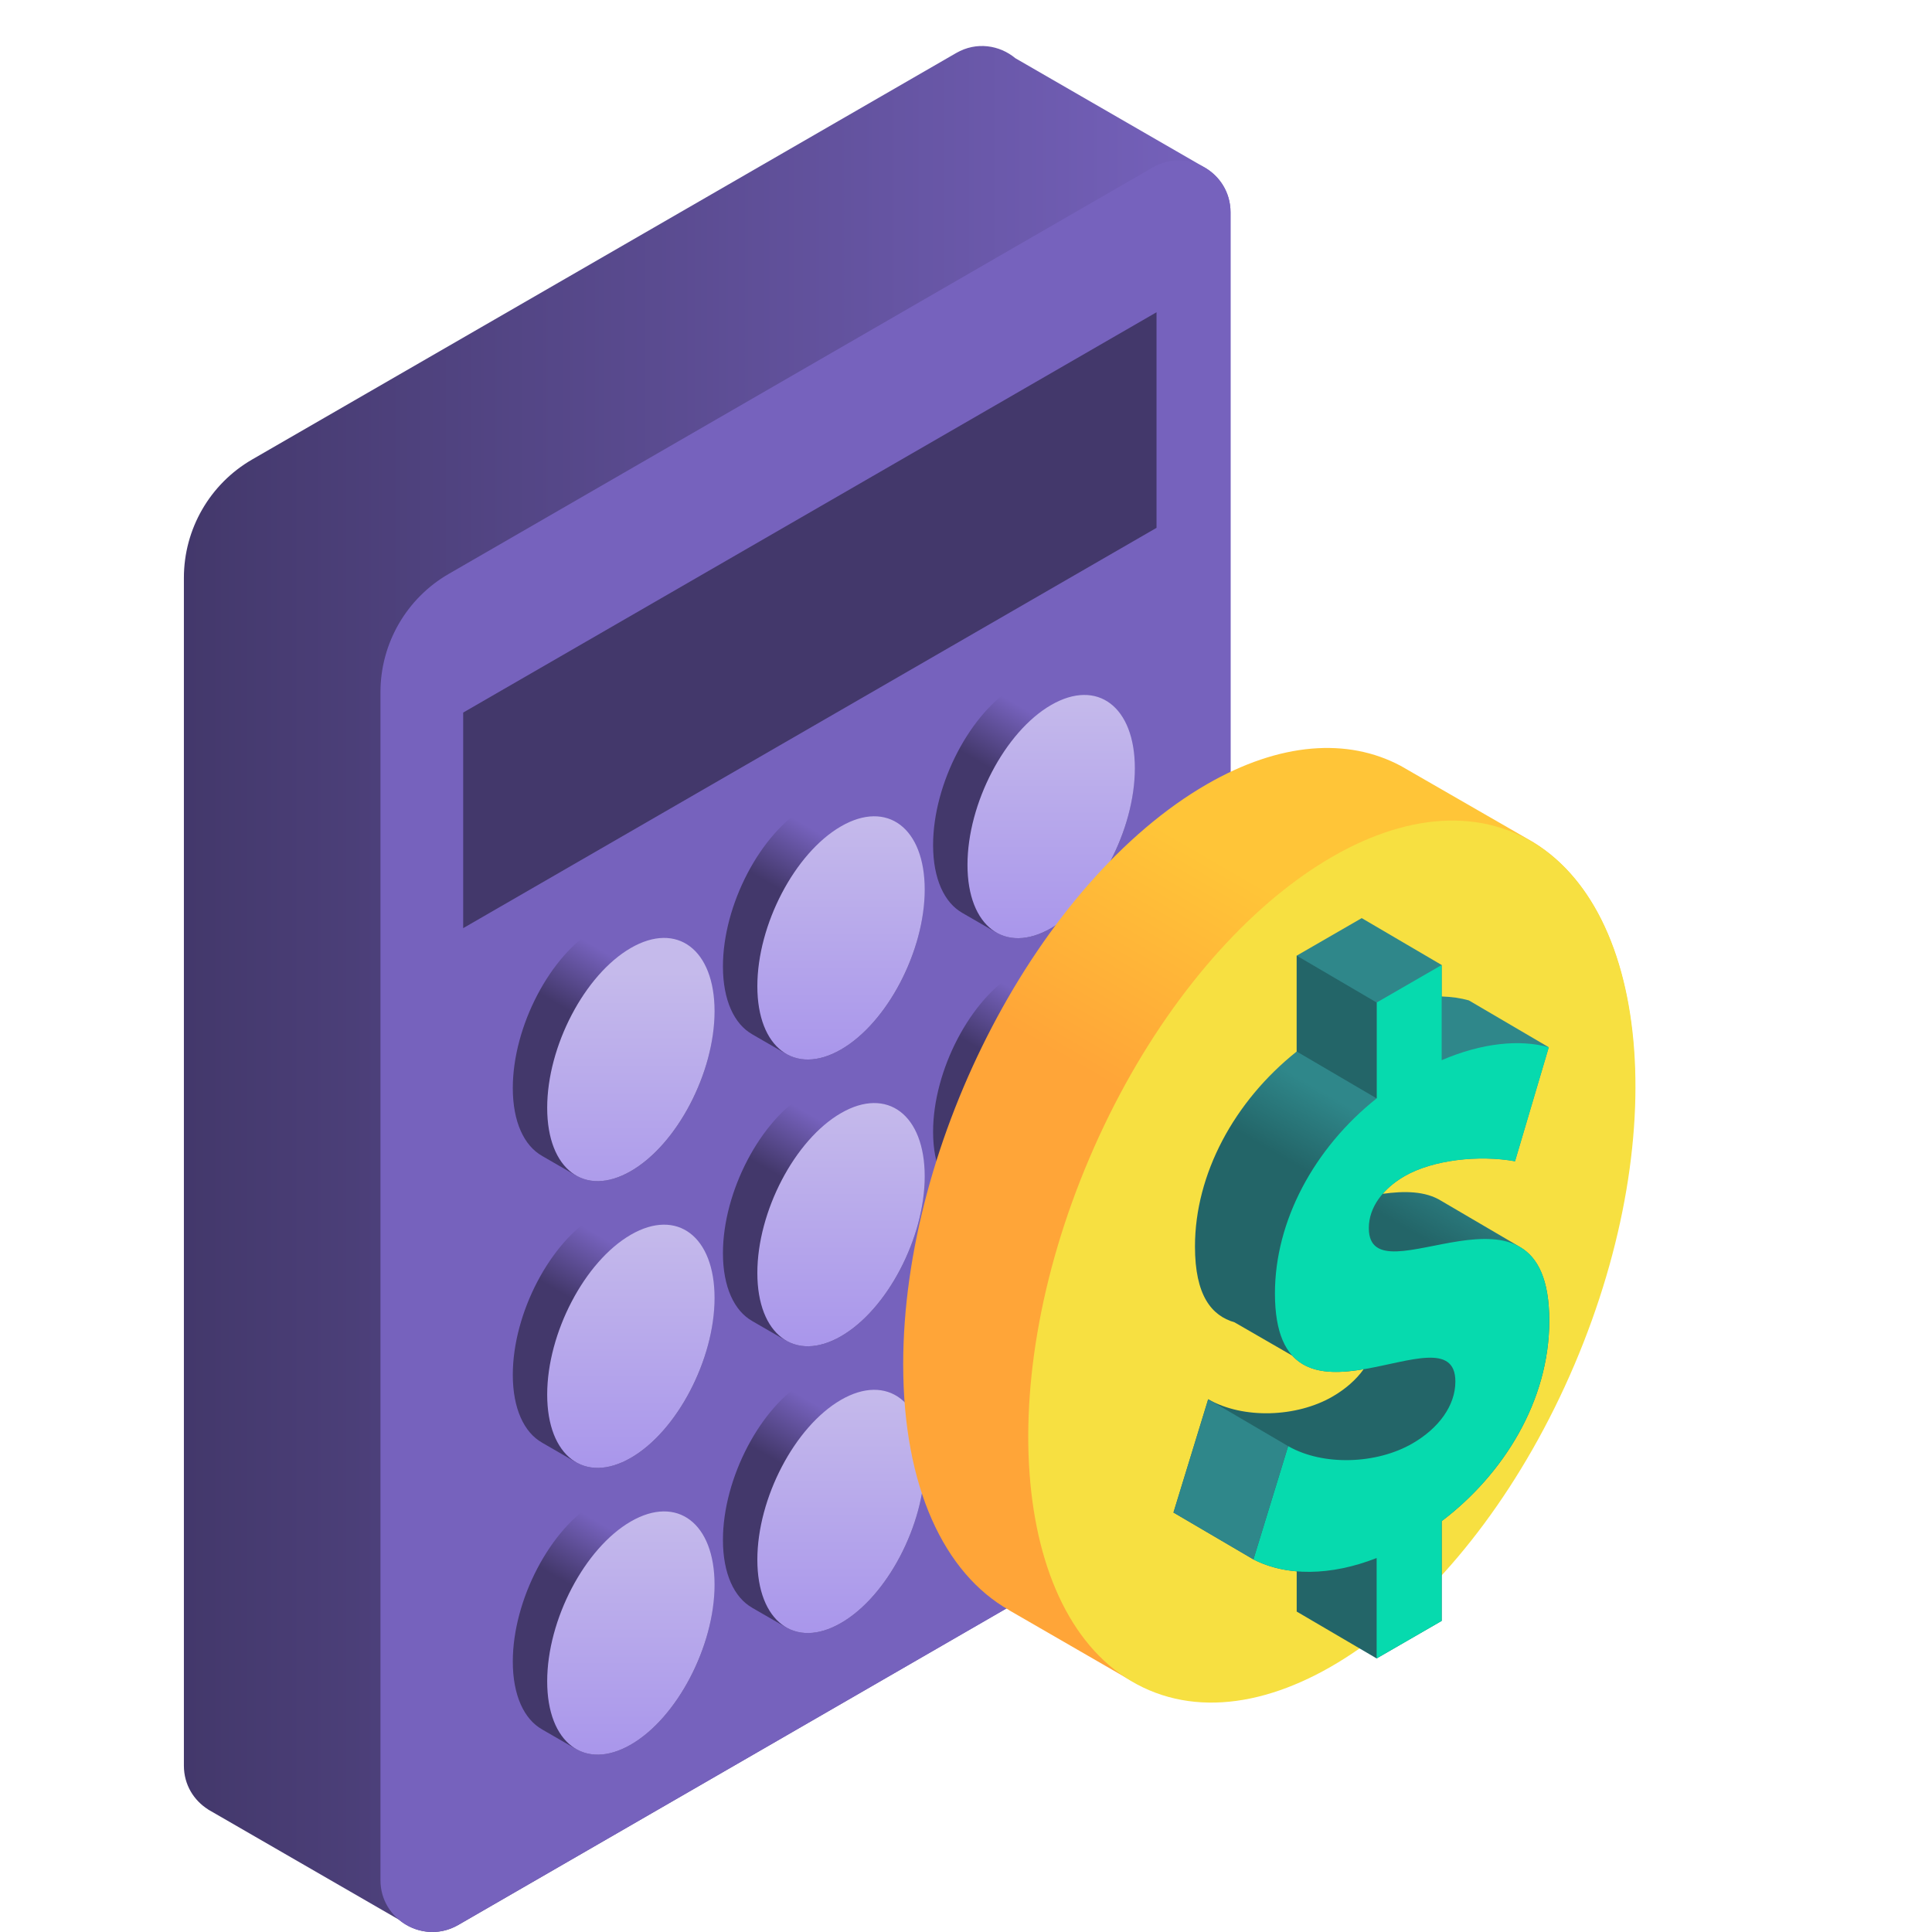<?xml version="1.0" encoding="UTF-8"?> <svg xmlns="http://www.w3.org/2000/svg" width="120" height="120" viewBox="0 0 120 120" fill="none"> <path d="M74.74 10.359L74.741 10.356L63.066 3.616C62.087 2.801 60.649 2.566 59.392 3.292L15.666 28.537C13.04 30.053 11.422 32.855 11.422 35.888V109.669C11.422 110.859 12.044 111.831 12.926 112.387L12.924 112.39L12.979 112.422C13.015 112.444 13.051 112.464 13.088 112.485L24.781 119.236C25.76 120.054 27.2 120.291 28.46 119.564L72.186 94.319C74.812 92.802 76.43 90 76.43 86.968V13.187C76.43 11.914 75.72 10.889 74.74 10.359Z" fill="url(#paint0_linear_136_32268)"></path> <path d="M27.875 35.644L71.601 10.399C73.747 9.159 76.43 10.708 76.43 13.187V86.968C76.43 90 74.812 92.802 72.186 94.319L28.46 119.564C26.314 120.803 23.631 119.254 23.631 116.775V42.994C23.631 39.962 25.249 37.16 27.875 35.644Z" fill="#7662BD"></path> <path d="M28.769 44.259L71.834 19.395V32.785L28.769 57.649V44.259Z" fill="#43386B"></path> <path d="M42.647 58.643L42.647 58.643L40.367 57.33L40.366 57.33C39.466 56.853 38.31 56.921 37.048 57.65C34.178 59.307 31.851 63.753 31.851 67.581C31.851 69.685 32.555 71.162 33.665 71.792L33.664 71.793L35.748 72.996L35.75 72.992C36.666 73.539 37.868 73.5 39.184 72.74C42.055 71.082 44.382 66.636 44.382 62.809C44.382 60.755 43.712 59.298 42.647 58.643Z" fill="url(#paint1_linear_136_32268)"></path> <path d="M44.382 62.809C44.382 58.981 42.055 57.222 39.185 58.879C36.314 60.537 33.987 64.983 33.987 68.81C33.987 72.638 36.314 74.397 39.185 72.739C42.055 71.082 44.382 66.636 44.382 62.809Z" fill="url(#paint2_linear_136_32268)"></path> <path d="M55.7 51.09L55.7 51.089L53.419 49.776L53.419 49.777C52.519 49.3 51.362 49.368 50.101 50.096C47.23 51.754 44.903 56.2 44.903 60.027C44.903 62.131 45.608 63.608 46.718 64.238L46.717 64.24L48.801 65.443L48.803 65.438C49.719 65.986 50.92 65.946 52.237 65.186C55.108 63.529 57.435 59.082 57.435 55.255C57.435 53.201 56.764 51.744 55.7 51.09Z" fill="url(#paint3_linear_136_32268)"></path> <path d="M57.435 55.255C57.435 51.427 55.108 49.668 52.238 51.325C49.367 52.983 47.04 57.429 47.04 61.256C47.04 65.084 49.367 66.843 52.238 65.186C55.108 63.528 57.435 59.082 57.435 55.255Z" fill="url(#paint4_linear_136_32268)"></path> <path d="M68.752 43.552L68.752 43.552L66.472 42.239L66.471 42.239C65.571 41.762 64.415 41.83 63.153 42.559C60.283 44.216 57.956 48.662 57.956 52.49C57.956 54.594 58.66 56.071 59.77 56.701L59.77 56.702L61.853 57.905L61.855 57.901C62.771 58.449 63.973 58.409 65.289 57.649C68.16 55.991 70.487 51.545 70.487 47.718C70.487 45.664 69.817 44.207 68.752 43.552Z" fill="url(#paint5_linear_136_32268)"></path> <path d="M70.487 47.718C70.487 43.891 68.16 42.131 65.289 43.788C62.419 45.446 60.092 49.892 60.092 53.719C60.092 57.547 62.419 59.306 65.289 57.649C68.16 55.991 70.487 51.545 70.487 47.718Z" fill="url(#paint6_linear_136_32268)"></path> <path d="M42.647 76.454L42.647 76.454L40.367 75.141L40.366 75.141C39.466 74.664 38.31 74.732 37.048 75.46C34.178 77.118 31.851 81.564 31.851 85.391C31.851 87.496 32.555 88.973 33.665 89.602L33.664 89.604L35.748 90.807L35.75 90.802C36.666 91.35 37.868 91.31 39.184 90.55C42.055 88.893 44.382 84.447 44.382 80.619C44.382 78.565 43.712 77.108 42.647 76.454Z" fill="url(#paint7_linear_136_32268)"></path> <path d="M44.382 80.619C44.382 76.792 42.055 75.032 39.185 76.69C36.314 78.347 33.987 82.793 33.987 86.621C33.987 90.448 36.314 92.207 39.185 90.55C42.055 88.893 44.382 84.447 44.382 80.619Z" fill="url(#paint8_linear_136_32268)"></path> <path d="M55.7 68.9L55.7 68.9L53.419 67.587L53.419 67.587C52.519 67.11 51.362 67.178 50.101 67.907C47.23 69.564 44.903 74.01 44.903 77.838C44.903 79.942 45.608 81.419 46.718 82.049L46.717 82.05L48.801 83.253L48.803 83.249C49.719 83.796 50.92 83.757 52.237 82.996C55.108 81.339 57.435 76.893 57.435 73.066C57.435 71.012 56.764 69.555 55.7 68.9Z" fill="url(#paint9_linear_136_32268)"></path> <path d="M57.435 73.066C57.435 69.238 55.108 67.479 52.238 69.136C49.367 70.794 47.04 75.24 47.04 79.067C47.04 82.894 49.367 84.654 52.238 82.996C55.108 81.339 57.435 76.893 57.435 73.066Z" fill="url(#paint10_linear_136_32268)"></path> <path d="M68.752 61.363L68.752 61.362L66.472 60.05L66.471 60.05C65.571 59.573 64.415 59.641 63.153 60.369C60.283 62.026 57.956 66.473 57.956 70.3C57.956 72.404 58.66 73.882 59.77 74.511L59.77 74.513L61.853 75.716L61.855 75.712C62.771 76.259 63.973 76.219 65.289 75.459C68.16 73.802 70.487 69.356 70.487 65.528C70.487 63.474 69.817 62.017 68.752 61.363Z" fill="url(#paint11_linear_136_32268)"></path> <path d="M70.487 65.528C70.487 61.701 68.16 59.942 65.289 61.599C62.419 63.256 60.092 67.703 60.092 71.53C60.092 75.357 62.419 77.117 65.289 75.459C68.16 73.802 70.487 69.356 70.487 65.528Z" fill="url(#paint12_linear_136_32268)"></path> <path d="M42.647 94.264L42.647 94.264L40.367 92.951L40.366 92.951C39.466 92.474 38.31 92.542 37.048 93.271C34.178 94.928 31.851 99.374 31.851 103.202C31.851 105.306 32.555 106.783 33.665 107.413L33.664 107.414L35.748 108.617L35.75 108.613C36.666 109.16 37.868 109.121 39.184 108.36C42.055 106.703 44.382 102.257 44.382 98.43C44.382 96.376 43.712 94.919 42.647 94.264Z" fill="url(#paint13_linear_136_32268)"></path> <path d="M44.382 98.43C44.382 94.603 42.055 92.843 39.185 94.5C36.314 96.158 33.987 100.604 33.987 104.431C33.987 108.259 36.314 110.018 39.185 108.361C42.055 106.703 44.382 102.257 44.382 98.43Z" fill="url(#paint14_linear_136_32268)"></path> <path d="M55.7 86.711L55.7 86.71L53.419 85.397L53.419 85.398C52.519 84.921 51.362 84.989 50.101 85.717C47.23 87.375 44.903 91.821 44.903 95.648C44.903 97.752 45.608 99.229 46.718 99.859L46.717 99.861L48.801 101.064L48.803 101.059C49.719 101.607 50.92 101.567 52.237 100.807C55.108 99.15 57.435 94.703 57.435 90.876C57.435 88.822 56.764 87.365 55.7 86.711Z" fill="url(#paint15_linear_136_32268)"></path> <path d="M57.435 90.876C57.435 87.049 55.108 85.29 52.238 86.947C49.367 88.604 47.04 93.05 47.04 96.878C47.04 100.705 49.367 102.464 52.238 100.807C55.108 99.15 57.435 94.704 57.435 90.876Z" fill="url(#paint16_linear_136_32268)"></path> <path d="M68.752 79.173L68.752 79.173L66.472 77.86L66.471 77.86C65.571 77.383 64.415 77.451 63.153 78.179C60.283 79.837 57.956 84.283 57.956 88.11C57.956 90.215 58.66 91.692 59.77 92.321L59.77 92.323L61.853 93.526L61.855 93.522C62.771 94.069 63.973 94.03 65.289 93.269C68.16 91.612 70.487 87.166 70.487 83.338C70.487 81.285 69.817 79.827 68.752 79.173Z" fill="url(#paint17_linear_136_32268)"></path> <path d="M70.487 83.338C70.487 79.511 68.16 77.752 65.289 79.409C62.419 81.067 60.092 85.513 60.092 89.34C60.092 93.167 62.419 94.927 65.289 93.269C68.16 91.612 70.487 87.166 70.487 83.338Z" fill="url(#paint18_linear_136_32268)"></path> <path d="M95.254 52.322L95.255 52.321L86.984 47.559L86.984 47.56C83.719 45.83 79.525 46.077 74.949 48.718C64.539 54.729 56.099 70.854 56.099 84.735C56.099 92.367 58.653 97.724 62.68 100.008L62.678 100.014L70.235 104.377L70.243 104.361C73.564 106.347 77.922 106.203 82.698 103.446C93.109 97.435 101.548 81.31 101.548 67.429C101.548 59.98 99.115 54.695 95.254 52.322Z" fill="url(#paint19_linear_136_32268)"></path> <path d="M97.786 84.777C104.051 70.073 102.386 55.28 94.068 51.736C85.749 48.191 73.927 57.238 67.662 71.942C61.397 86.645 63.061 101.438 71.38 104.983C79.698 108.527 91.52 99.481 97.786 84.777Z" fill="#F7E041"></path> <path d="M94.43 77.466L89.522 74.589C88.525 73.965 87.212 73.968 85.881 74.15C86.243 73.734 86.703 73.363 87.237 73.054C88.999 72.037 91.854 71.725 94.101 72.128L96.197 65.047L91.231 62.135C90.714 61.99 90.147 61.912 89.545 61.892V59.938L84.579 57.026L80.54 59.358V65.311C76.652 68.406 74.222 72.927 74.222 77.422C74.222 80.46 75.249 81.719 76.679 82.132L80.27 84.205C81.321 85.361 83.002 85.332 84.696 85.046C84.233 85.697 83.57 86.279 82.757 86.749C80.54 88.029 77.229 88.159 75.042 86.91L72.886 93.946L77.852 96.858C78.649 97.27 79.558 97.516 80.54 97.598V100.097L85.506 103.008L89.546 100.676V94.48C93.373 91.582 96.228 87.018 96.228 82.037C96.228 79.448 95.506 78.106 94.43 77.466Z" fill="url(#paint20_linear_136_32268)"></path> <path d="M89.545 94.48V100.676L85.506 103.008V96.772C82.651 97.893 79.887 97.91 77.852 96.858L80.009 89.822C82.195 91.07 85.506 90.94 87.723 89.66C89.363 88.713 90.396 87.307 90.396 85.809C90.396 80.99 79.189 90.376 79.189 80.333C79.189 75.838 81.618 71.317 85.506 68.222V62.27L89.545 59.938V65.85C92.036 64.776 94.405 64.543 96.197 65.047L94.101 72.128C91.853 71.725 88.999 72.037 87.237 73.054C85.901 73.826 85.02 74.982 85.02 76.278C85.02 80.975 96.228 71.832 96.228 82.037C96.228 87.018 93.372 91.582 89.545 94.48Z" fill="#06DAAE"></path> <path d="M80.54 65.311L85.506 68.222V62.269L80.54 59.358V65.311Z" fill="#236568"></path> <path d="M80.009 89.822L75.043 86.91L72.886 93.946L77.853 96.858L80.009 89.822Z" fill="#2F878A"></path> <defs> <linearGradient id="paint0_linear_136_32268" x1="11.422" y1="61.428" x2="76.43" y2="61.428" gradientUnits="userSpaceOnUse"> <stop stop-color="#43386B"></stop> <stop offset="1" stop-color="#7662BD"></stop> </linearGradient> <linearGradient id="paint1_linear_136_32268" x1="38.469" y1="64.584" x2="40.605" y2="60.884" gradientUnits="userSpaceOnUse"> <stop stop-color="#43386B"></stop> <stop offset="1" stop-color="#7662BD"></stop> </linearGradient> <linearGradient id="paint2_linear_136_32268" x1="39.185" y1="75.942" x2="39.185" y2="60.356" gradientUnits="userSpaceOnUse"> <stop stop-color="#A996EB"></stop> <stop offset="1" stop-color="#C5BAEB"></stop> </linearGradient> <linearGradient id="paint3_linear_136_32268" x1="51.522" y1="57.03" x2="53.658" y2="53.33" gradientUnits="userSpaceOnUse"> <stop stop-color="#43386B"></stop> <stop offset="1" stop-color="#7662BD"></stop> </linearGradient> <linearGradient id="paint4_linear_136_32268" x1="52.238" y1="65.809" x2="52.238" y2="50.702" gradientUnits="userSpaceOnUse"> <stop stop-color="#A996EB"></stop> <stop offset="1" stop-color="#C5BAEB"></stop> </linearGradient> <linearGradient id="paint5_linear_136_32268" x1="64.574" y1="49.493" x2="66.71" y2="45.793" gradientUnits="userSpaceOnUse"> <stop stop-color="#43386B"></stop> <stop offset="1" stop-color="#7662BD"></stop> </linearGradient> <linearGradient id="paint6_linear_136_32268" x1="65.289" y1="58.273" x2="65.289" y2="43.165" gradientUnits="userSpaceOnUse"> <stop stop-color="#A996EB"></stop> <stop offset="1" stop-color="#C5BAEB"></stop> </linearGradient> <linearGradient id="paint7_linear_136_32268" x1="38.469" y1="82.394" x2="40.605" y2="78.695" gradientUnits="userSpaceOnUse"> <stop stop-color="#43386B"></stop> <stop offset="1" stop-color="#7662BD"></stop> </linearGradient> <linearGradient id="paint8_linear_136_32268" x1="39.185" y1="91.174" x2="39.185" y2="76.067" gradientUnits="userSpaceOnUse"> <stop stop-color="#A996EB"></stop> <stop offset="1" stop-color="#C5BAEB"></stop> </linearGradient> <linearGradient id="paint9_linear_136_32268" x1="51.522" y1="74.841" x2="53.658" y2="71.141" gradientUnits="userSpaceOnUse"> <stop stop-color="#43386B"></stop> <stop offset="1" stop-color="#7662BD"></stop> </linearGradient> <linearGradient id="paint10_linear_136_32268" x1="52.238" y1="83.62" x2="52.238" y2="68.513" gradientUnits="userSpaceOnUse"> <stop stop-color="#A996EB"></stop> <stop offset="1" stop-color="#C5BAEB"></stop> </linearGradient> <linearGradient id="paint11_linear_136_32268" x1="64.574" y1="67.303" x2="66.71" y2="63.604" gradientUnits="userSpaceOnUse"> <stop stop-color="#43386B"></stop> <stop offset="1" stop-color="#7662BD"></stop> </linearGradient> <linearGradient id="paint12_linear_136_32268" x1="65.289" y1="76.083" x2="65.289" y2="60.975" gradientUnits="userSpaceOnUse"> <stop stop-color="#A996EB"></stop> <stop offset="1" stop-color="#C5BAEB"></stop> </linearGradient> <linearGradient id="paint13_linear_136_32268" x1="38.469" y1="100.205" x2="40.605" y2="96.505" gradientUnits="userSpaceOnUse"> <stop stop-color="#43386B"></stop> <stop offset="1" stop-color="#7662BD"></stop> </linearGradient> <linearGradient id="paint14_linear_136_32268" x1="39.185" y1="108.984" x2="39.185" y2="93.877" gradientUnits="userSpaceOnUse"> <stop stop-color="#A996EB"></stop> <stop offset="1" stop-color="#C5BAEB"></stop> </linearGradient> <linearGradient id="paint15_linear_136_32268" x1="51.522" y1="92.651" x2="53.658" y2="88.951" gradientUnits="userSpaceOnUse"> <stop stop-color="#43386B"></stop> <stop offset="1" stop-color="#7662BD"></stop> </linearGradient> <linearGradient id="paint16_linear_136_32268" x1="52.238" y1="101.431" x2="52.238" y2="86.323" gradientUnits="userSpaceOnUse"> <stop stop-color="#A996EB"></stop> <stop offset="1" stop-color="#C5BAEB"></stop> </linearGradient> <linearGradient id="paint17_linear_136_32268" x1="64.574" y1="85.114" x2="66.71" y2="81.414" gradientUnits="userSpaceOnUse"> <stop stop-color="#43386B"></stop> <stop offset="1" stop-color="#7662BD"></stop> </linearGradient> <linearGradient id="paint18_linear_136_32268" x1="65.289" y1="93.893" x2="65.289" y2="78.785" gradientUnits="userSpaceOnUse"> <stop stop-color="#A996EB"></stop> <stop offset="1" stop-color="#C5BAEB"></stop> </linearGradient> <linearGradient id="paint19_linear_136_32268" x1="80.102" y1="73.867" x2="87.849" y2="60.449" gradientUnits="userSpaceOnUse"> <stop stop-color="#FFA538"></stop> <stop offset="1" stop-color="#FFC538"></stop> </linearGradient> <linearGradient id="paint20_linear_136_32268" x1="87.209" y1="76.265" x2="89.626" y2="72.078" gradientUnits="userSpaceOnUse"> <stop stop-color="#236568"></stop> <stop offset="1" stop-color="#2F878A"></stop> </linearGradient> </defs> </svg> 
